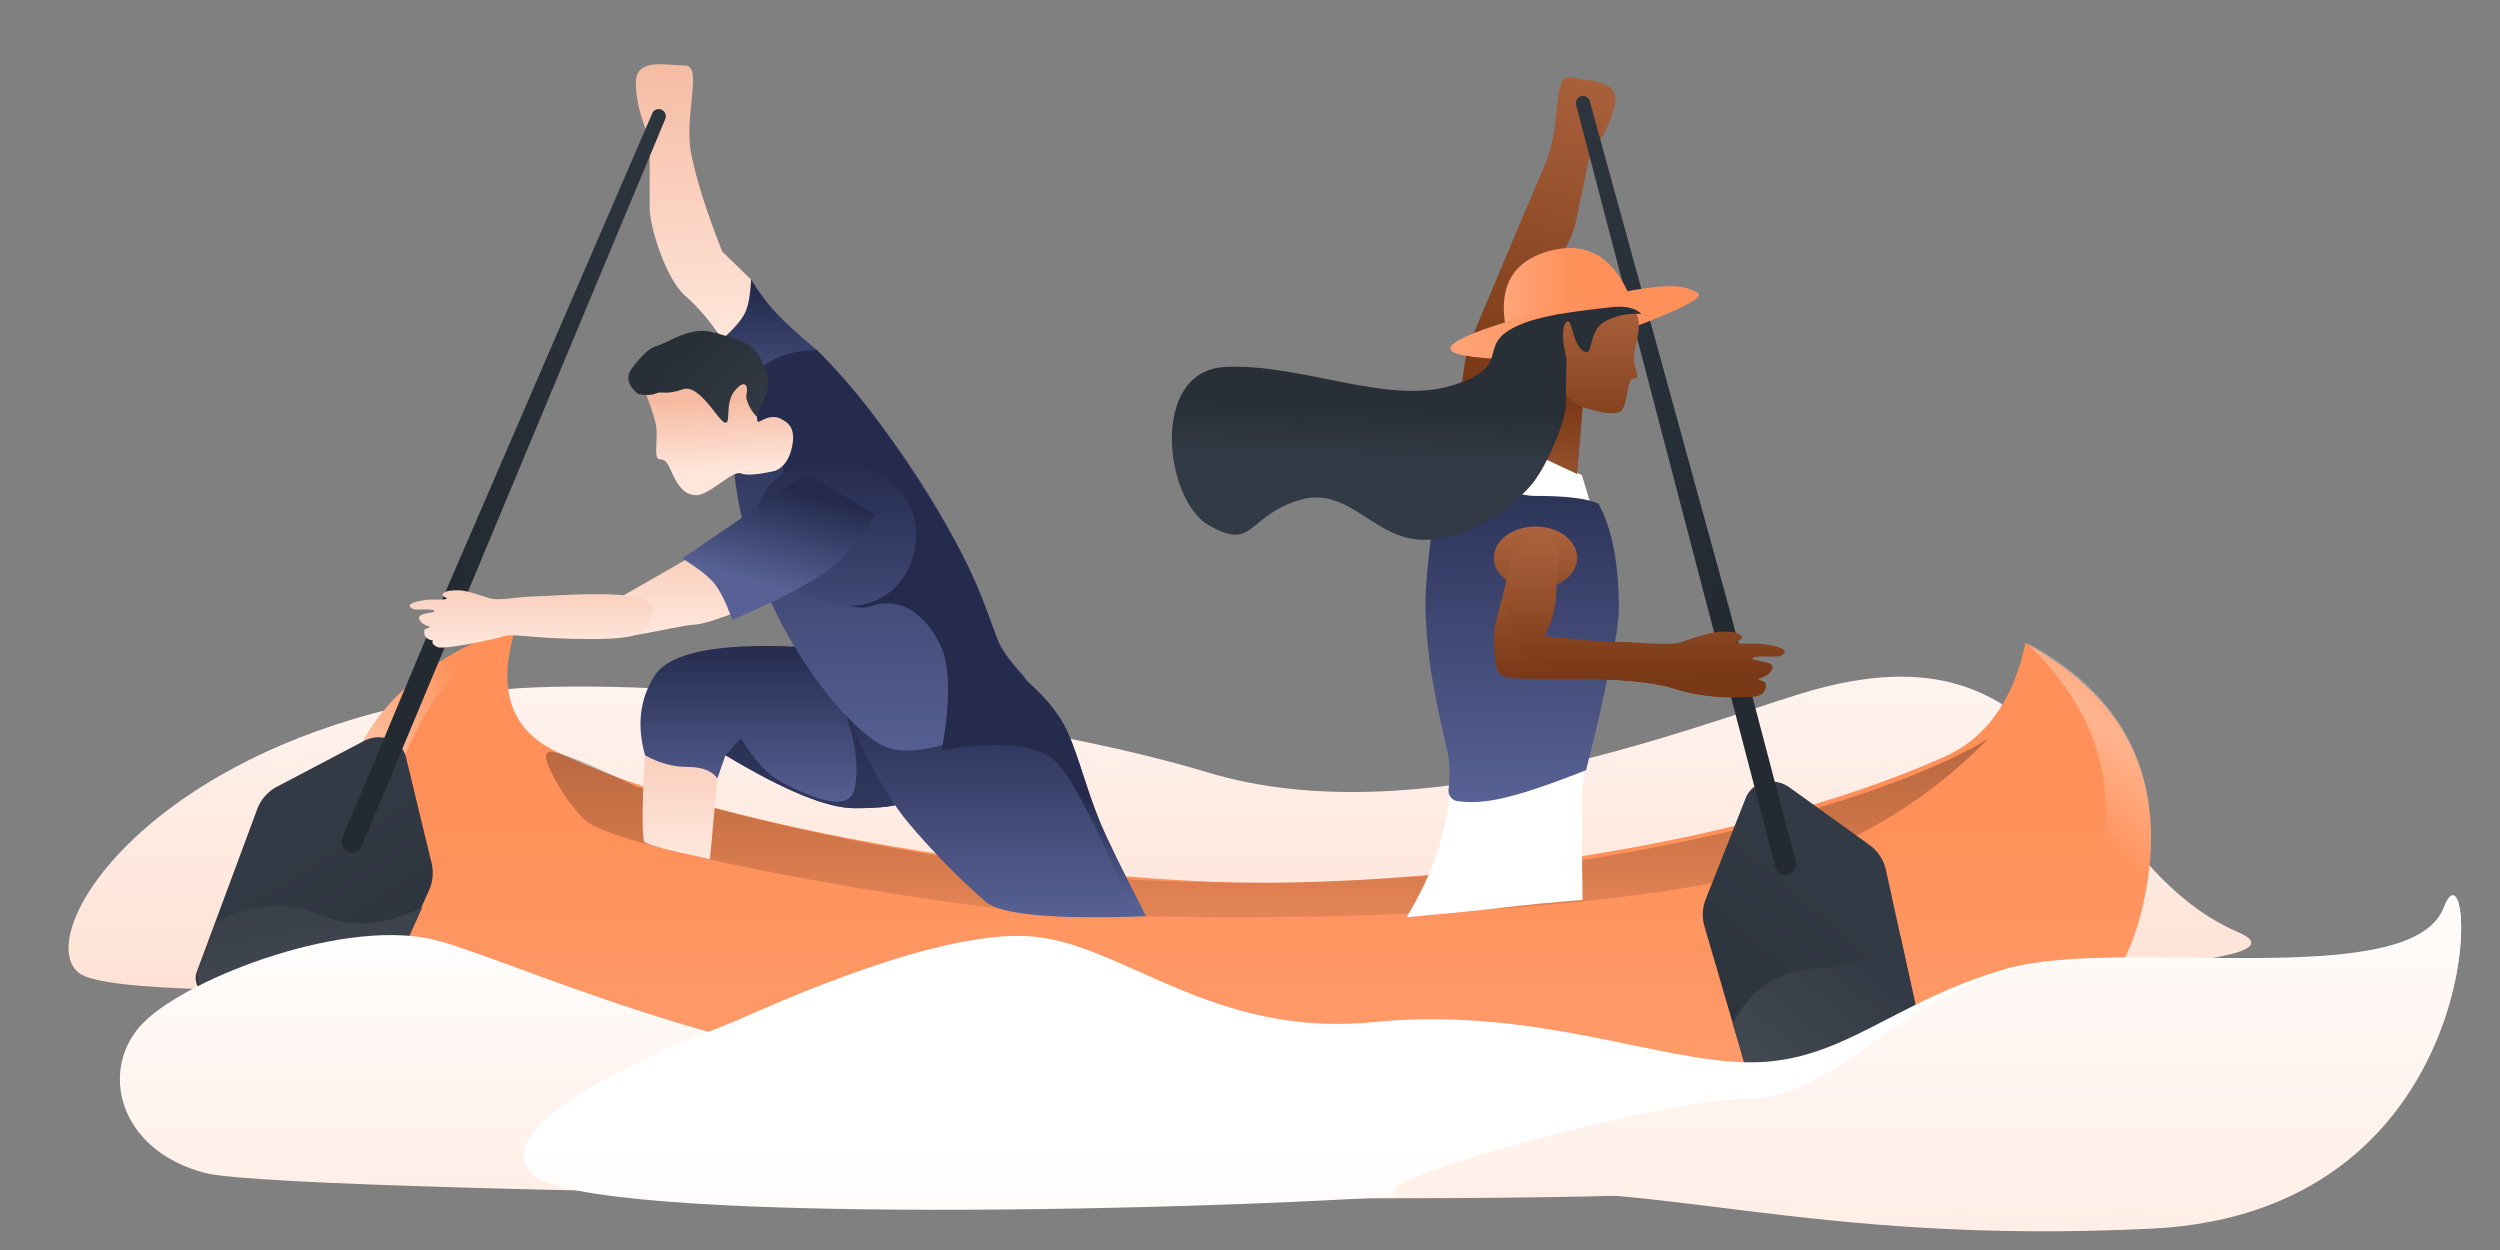 <svg width="1440" height="720" xmlns="http://www.w3.org/2000/svg"><rect width="100%" height="100%" fill="#808080" stroke="none"/><defs><linearGradient x1="47.717%" y1="-31.552%" x2="47.717%" y2="176.013%" id="a"><stop stop-color="#FFF" offset="0%"/><stop stop-color="#FFCFB9" offset="100%"/></linearGradient><linearGradient x1="54.825%" y1="148.76%" x2="54.825%" y2="39.566%" id="b"><stop stop-color="#FFA980" offset="0%"/><stop stop-color="#FF9059" offset="100%"/></linearGradient><linearGradient x1="35.844%" y1="-106.094%" x2="35.844%" y2="145.556%" id="c"><stop offset="0%"/><stop stop-opacity="0" offset="100%"/></linearGradient><linearGradient x1="134.355%" y1="65.985%" x2="16.204%" y2="65.985%" id="f"><stop stop-color="#282F37" offset="0%"/><stop stop-color="#323A45" offset="100%"/></linearGradient><linearGradient x1="109.847%" y1="65.985%" x2=".355%" y2="10.423%" id="g"><stop stop-color="#4D5258" offset="0%"/><stop stop-color="#323A45" offset="100%"/></linearGradient><linearGradient x1="50%" y1="10.111%" x2="50%" y2="143.203%" id="h"><stop stop-color="#242B4D" offset="0%"/><stop stop-color="#586195" offset="100%"/></linearGradient><linearGradient x1="62.662%" y1="92.049%" x2="62.662%" y2="-71.036%" id="i"><stop stop-color="#FFE6DB" offset="0%"/><stop stop-color="#F5BBA2" offset="100%"/></linearGradient><linearGradient x1="50%" y1="0%" x2="50%" y2="100%" id="j"><stop stop-color="#242B4D" offset="0%"/><stop stop-color="#586195" offset="100%"/></linearGradient><linearGradient x1="50%" y1="0%" x2="50%" y2="401.423%" id="k"><stop stop-color="#242B4D" offset="0%"/><stop stop-color="#586195" offset="100%"/></linearGradient><linearGradient x1="50%" y1="0%" x2="50%" y2="100%" id="l"><stop stop-color="#242B4D" offset="0%"/><stop stop-color="#586195" offset="100%"/></linearGradient><linearGradient x1="50%" y1="0%" x2="50%" y2="100%" id="m"><stop stop-color="#242B4D" offset="0%"/><stop stop-color="#586195" offset="100%"/></linearGradient><linearGradient x1="50%" y1="0%" x2="50%" y2="100%" id="n"><stop stop-color="#242B4D" offset="0%"/><stop stop-color="#242B4D" offset="80.289%"/><stop stop-color="#586195" offset="100%"/></linearGradient><linearGradient x1="50%" y1="0%" x2="50%" y2="180.381%" id="o"><stop stop-color="#242B4D" offset="0%"/><stop stop-color="#586195" offset="100%"/></linearGradient><linearGradient x1="60.959%" y1="79.26%" x2="57.399%" y2="20.74%" id="p"><stop stop-color="#FFE6DB" offset="0%"/><stop stop-color="#F5BBA2" offset="100%"/></linearGradient><linearGradient x1="51.92%" y1="100%" x2="51.296%" y2="0%" id="q"><stop stop-color="#FFE6DB" offset="0%"/><stop stop-color="#F5BBA2" offset="100%"/></linearGradient><linearGradient x1="134.355%" y1="65.985%" x2="33.745%" y2="65.985%" id="r"><stop stop-color="#323A45" offset="0%"/><stop stop-color="#232A32" offset="100%"/></linearGradient><linearGradient x1="62.662%" y1="92.049%" x2="62.662%" y2="-71.036%" id="s"><stop stop-color="#FFE6DB" offset="0%"/><stop stop-color="#F5BBA2" offset="100%"/></linearGradient><linearGradient x1="62.662%" y1="92.049%" x2="62.662%" y2="-71.036%" id="t"><stop stop-color="#FFE6DB" offset="0%"/><stop stop-color="#F5BBA2" offset="100%"/></linearGradient><linearGradient x1="72.138%" y1="16.848%" x2="50%" y2="78.634%" id="u"><stop stop-color="#242B4D" offset="0%"/><stop stop-color="#586195" offset="100%"/></linearGradient><linearGradient x1="51.287%" y1="22.295%" x2="50%" y2="100%" id="v"><stop stop-color="#282F37" offset="0%"/><stop stop-color="#323A45" offset="100%"/></linearGradient><linearGradient x1="39.414%" y1="85.555%" x2="39.414%" y2="-7.245%" id="w"><stop stop-color="#793816" offset="0%"/><stop stop-color="#AE653F" offset="100%"/></linearGradient><linearGradient x1="134.355%" y1="65.985%" x2="16.204%" y2="65.985%" id="x"><stop stop-color="#4D5258" offset="0%"/><stop stop-color="#323A45" offset="100%"/></linearGradient><linearGradient x1="50%" y1="0%" x2="50%" y2="100%" id="y"><stop stop-color="#242B4D" offset="0%"/><stop stop-color="#586195" offset="100%"/></linearGradient><linearGradient x1="-4.669%" y1="56.934%" x2="57.74%" y2="56.934%" id="z"><stop stop-color="#FFA980" offset="0%"/><stop stop-color="#FF9059" offset="100%"/></linearGradient><linearGradient x1="-4.669%" y1="56.934%" x2="57.74%" y2="56.934%" id="A"><stop stop-color="#FFA980" offset="0%"/><stop stop-color="#FF9059" offset="100%"/></linearGradient><linearGradient x1="39.414%" y1="85.555%" x2="39.414%" y2="-7.245%" id="B"><stop stop-color="#793816" offset="0%"/><stop stop-color="#AE653F" offset="100%"/></linearGradient><linearGradient x1="68.309%" y1="18.524%" x2="59.784%" y2="167.582%" id="C"><stop stop-color="#793816" offset="0%"/><stop stop-color="#AE653F" offset="100%"/></linearGradient><linearGradient x1="51.49%" y1="43.168%" x2="50%" y2="62.33%" id="D"><stop stop-color="#282F37" offset="0%"/><stop stop-color="#323A45" offset="100%"/></linearGradient><linearGradient x1="39.414%" y1="193.721%" x2="39.414%" y2="-5.436%" id="E"><stop stop-color="#793816" offset="0%"/><stop stop-color="#AE653F" offset="100%"/></linearGradient><linearGradient x1="39.414%" y1="85.555%" x2="39.414%" y2="-7.245%" id="F"><stop stop-color="#793816" offset="0%"/><stop stop-color="#AE653F" offset="100%"/></linearGradient><linearGradient x1="39.414%" y1="85.555%" x2="39.414%" y2="-7.245%" id="G"><stop stop-color="#793816" offset="0%"/><stop stop-color="#AE653F" offset="100%"/></linearGradient><linearGradient x1="56.244%" y1="0%" x2="56.244%" y2="273.134%" id="H"><stop stop-color="#FFF" offset="0%"/><stop stop-color="#FFCFB9" offset="100%"/></linearGradient><linearGradient x1="56.244%" y1="76.819%" x2="56.244%" y2="273.134%" id="I"><stop stop-color="#FFF" offset="0%"/><stop stop-color="#FFCFB9" offset="100%"/></linearGradient><linearGradient x1="56.244%" y1="0%" x2="56.244%" y2="273.134%" id="J"><stop stop-color="#FFF" offset="0%"/><stop stop-color="#FFCFB9" offset="100%"/></linearGradient><radialGradient cx="48.64%" cy="18.324%" fx="48.64%" fy="18.324%" r="66.2%" gradientTransform="matrix(.73 -.262 3.627 1.485 -.533 .038)" id="d"><stop stop-color="#FFF" offset="0%"/><stop stop-color="#FFF" stop-opacity="0" offset="100%"/></radialGradient><radialGradient cx="13.935%" cy="43.27%" fx="13.935%" fy="43.27%" r="72.709%" gradientTransform="matrix(.89 -.256 2.423 2.648 -1.033 -.677)" id="e"><stop stop-color="#FFF" offset="0%"/><stop stop-color="#FFF" stop-opacity="0" offset="100%"/></radialGradient></defs><g fill="none" fill-rule="evenodd"><path d="M7.466 177C102.62 136.028 101.985-9 259.707 39.613 326.586 60.227 481.48 121.081 600.747 85c119.267-36.081 331.955-57.191 414.206-47.016 193.004 23.876 264.97 140.329 236.232 162.516-28.739 22.187-399.598 0-446.734 0-47.136 0-892.14 17.472-796.985-23.5Z" fill="url(#a)" fill-rule="nonzero" transform="matrix(-1 0 0 1 1296.747 360)"/><path d="M258.155 0C205 18.885 172.665 48.225 161.15 88.02c-17.272 59.69 17.483 112.793 45.023 136.277 27.54 23.484 83.506 55.554 142.461 58.689 58.956 3.135 647.39 0 676.094 0 28.706 0 145.373-16.598 169.697-119.663 16.216-68.71-6.191-119.653-67.222-152.83-7.114 32.928-22.669 54.735-46.664 65.419-118.152 52.608-290.935 73.777-402.573 72.43-103.588-1.251-301.787-28.286-398.139-75.973C253.747 59.462 246.524 35.34 258.155 0Z" fill="url(#b)" fill-rule="nonzero" transform="translate(39.469 360)"/><path d="M326.793 92.987c-30.901-15.189-47.908-21.647-51.02-19.374-4.785 3.495 14.445 34.014 23.673 40.29C326.793 132.5 534.228 168 585.721 167c9.23-.18 223.1 9.228 369.974-20.026 97.13-19.346 148.554-81.173 150.89-82.246 3.416-1.57-57.306 40.546-220.87 68.462-31.838 5.434-101.742 12.792-176.356 15.118-21.459.67-52.068.225-91.828-1.334-48.149-3.654-96.781-10.044-145.898-19.17-49.117-9.127-97.397-20.733-144.84-34.817Z" fill="url(#c)" opacity=".5" style="mix-blend-mode:overlay" transform="translate(39.469 360)"/><path d="M1152.177 193.522c36.606-14.807 45.632-45.637 46.4-52.977 6.16-58.775-17.523-102.29-71.046-130.545 40.458 38.456 54.048 81.971 40.77 130.545-12.243 44.79-52.729 67.783-16.124 52.977Z" fill="url(#d)" fill-rule="nonzero" opacity=".333" transform="translate(39.469 360)"/><path d="M258.531 0c-53.284 18.902-85.698 48.268-97.24 88.098a116.973 116.973 0 0 0-3.91 19.53c-5.794 51.598 19.79 62.321 23.078 73.632 2.29 7.879-4.812-49.095 3.747-78.79C198.72 52.113 223.495 17.956 258.53 0Z" fill="url(#e)" fill-rule="nonzero" opacity=".5" transform="translate(39.469 360)"/><path d="m76.59 96.77-5.204 56.357a24.3 24.3 0 0 0 4.696 16.731l59.613 80.19a10.125 10.125 0 0 0 12.835 2.923l71.263-37.445c5.94-3.12 8.226-10.467 5.105-16.407a12.15 12.15 0 0 0-.534-.915l-55.217-85.95a24.3 24.3 0 0 0-12.37-9.785L97.748 81.676a14.942 14.942 0 0 0-14.008 2.199A18.313 18.313 0 0 0 76.59 96.77Z" fill="url(#f)" fill-rule="nonzero" transform="rotate(57 -160.753 384.346)"/><path d="m90.058 235.241 17.743 23.867a10.125 10.125 0 0 0 12.835 2.923l71.263-37.445c5.94-3.121 8.226-10.467 5.105-16.407a12.15 12.15 0 0 0-.534-.916l-48.855-76.047c-2.6 23.645-12.257 41.098-28.97 52.36-16.713 11.261-26.242 28.483-28.587 51.665Z" fill="url(#g)" fill-rule="nonzero" transform="rotate(57 -164.937 414.984)"/><g><path d="M275.6 164.708c-10.718-8.96-18.585-16.124-23.602-21.495-5.016-5.371-9.809-11.76-14.378-19.168-7.01 20.512-14.107 30.768-21.291 30.768-7.184 0-.087 9.5 21.291 28.501l37.98-18.606Z" fill="url(#h)" transform="translate(195 37)"/><path d="M176.538 398.013c-1.613 26.466-1.818 42.991-.614 49.573.057.31 2.427 1.853 10.886 4.111 4.113 1.098 13.147 3.177 27.102 6.237l4.344-46.608c-3.659-7.01-8.412-11.447-14.26-13.313-5.847-1.866-15-1.866-27.458 0Z" fill="url(#i)" transform="translate(195 37)"/><path d="M263.487 335.488c-45.933-2.053-73.111 3.562-81.533 16.846-8.422 13.283-10.228 28.51-5.416 45.679 7.983 4.498 16.14 6.746 24.47 6.746 8.332 0 14.08 2.19 17.248 6.567l4.626-13.313c33.837 20.341 58.614 30.512 74.332 30.512 15.717 0 25.21-1.229 28.476-3.687-13.021-23.969-23.39-41.495-31.106-52.579-7.716-11.083-18.081-23.34-31.097-36.77Z" fill="url(#j)" transform="translate(195 37)"/><path d="M253.865 412.755c-7.022-3.801-14.4-12.023-22.134-24.667l-8.849 9.925c33.837 20.341 58.614 30.512 74.332 30.512 15.717 0 25.21-1.229 28.476-3.687-17.514-30.39-30.13-51.127-37.845-62.21-5.62-8.074 15.648 26.773 9.369 54.804-3.352 14.964-27.78 3.751-43.35-4.677Z" fill="url(#k)" transform="translate(195 37)"/><path d="M396.923 355.677c11.039 9.703 18.758 19.498 23.158 29.384 6.48 14.558 10.984 33.401 18.642 51.782 3.778 9.067 12.562 27.031 26.352 53.892-52.896 1.946-83.704-.85-92.424-8.389-20.873-18.045-39.922-39.615-47.163-48.798-9.817-12.451-20.673-32.175-32.568-59.172l104.003-18.7Z" fill="url(#l)" transform="translate(195 37)"/><path d="M228.657 241.194c10.059 75.946 60.881 138.934 84.668 151.202 23.787 12.268 80.094-16.653 83.523-34.736 1.21-6.379-12.55-10.198-20.983-35.625-10.158-30.627-27.636-61.8-43.484-85.849-16.325-24.772-35.252-48.598-56.781-71.478-38.001.36-53.649 25.855-46.943 76.486Z" fill="url(#m)" transform="translate(195 37)"/><path d="M396.923 355.677c11.039 9.703 18.758 19.498 23.158 29.384 6.48 14.558 10.984 33.401 18.642 51.782 3.778 9.067 11.537 25.111 23.277 48.131l-5.495.734c-17.375-41.73-30.97-68.82-40.788-81.27-9.817-12.45-32.595-15.484-68.333-9.1 5.597-30.72 4.883-51.877-2.143-63.47-.755-1.247-13.523-27.825-38.034-19.878-35.849 11.623-54.459-81.594-50.856-84.478 1.391-1.114-25.245-21.236-18.73-44.198 1.45-5.117 14.11-11.319 37.979-18.605 19.011 18.685 37.61 42.341 55.799 70.97 8.864 13.952 21.226 33.041 30.968 52.957 7.943 16.235 13.726 33.582 17.892 44.542 1.56 4.105 7.115 11.604 16.664 22.5Z" fill="url(#n)" transform="translate(195 37)"/><path d="M293.868 311.99c22.748 0 38.895-17.92 38.895-41.91 0-23.988-25.893-42.568-48.64-42.568-22.748 0-44.352 14.626-44.352 38.615 0 23.989 31.35 45.863 54.097 45.863Z" fill="url(#o)" transform="translate(195 37)"/><path d="M261.34 219.808c2.14-11.043-3.101-13.51-5.747-15.158-6.835-4.26-13.735 2.305-14.14 1.23-1.898-5.055 2.208-27.89-9.722-22.566-11.93 5.325-4.036 25.419-10.17 21.336-6.134-4.084-12.461-22.505-19.162-20.156-4.467 1.565-13.292 2.4-26.475 2.502 2.83 7.15 4.995 13.444 6.496 18.884 2.252 8.159-1.353 21.632 2.366 21.632 3.72 0 4.884 2.476 7.464 8.167 2.58 5.69 6.326 12.56 13.847 12.56s20.773-14.476 25.634-12.56c3.241 1.277 9.872.77 19.893-1.52 5.05-2.205 8.288-6.989 9.715-14.35Z" fill="url(#p)" transform="translate(195 37)"/><path d="m237.62 124.045-16.664-16.218c-8.941-22.724-14.875-41.442-17.803-56.152-4.391-22.064 6.91-50.917-3.507-50.917s-28.384-4.802-28.384 9.773c0 9.717 2.65 20.517 7.947 32.399v40.105c0 10.28 9.192 40.516 20.437 50.31 7.497 6.529 14.6 14.924 21.31 25.187 6.83-6.182 11.213-11.273 13.147-15.275 1.933-4.001 3.106-10.406 3.517-19.212Z" fill="url(#q)" transform="translate(195 37)"/><path d="M180.727 28.245 59.841 308.009l-57.5 137.324a6.39 6.39 0 0 0 3.116 8.223 5.74 5.74 0 0 0 7.792-2.958L188.18 31.578a4.16 4.16 0 0 0-2.14-5.4 4.006 4.006 0 0 0-5.313 2.067Z" fill="url(#r)" fill-rule="nonzero" transform="translate(195 37)"/><path d="M202.51 284 158 309.44l2.778 19.143c4.246.556 8.073.556 11.481 0 13.253-2.163 24.635-5.165 33.754-5.902 4.094-.33 13.09-3.152 26.987-8.464-7.664-11.819-12.675-19.047-15.034-21.682-2.36-2.636-7.51-5.481-15.455-8.535Z" fill="url(#s)" transform="translate(195 37)"/><path d="M41.03 313.56c1.542 12.764 2.946 17.535 35.543 17.535s44.67-3.4 49.887-1.7c5.218 1.7 35.215 8.18 38.845 6.25 2.421-1.287 3.175-2.514 2.263-3.683 4.114-.659 5.518-2.84 4.949-6.13.372-.286-3.696-1.601-3.346-1.903 2.829-.333 6.848-2.917 6.414-5.428-.434-2.511-9.024-2.393-8.833-3.54.266-1.603 9.531-.534 11.6-.98 2.07-.445 7.39-3.603-7.394-5.511-3.135-.405-9.534.401-11.36-.627-.684-.386 3.66-1.331 2.273-2.907-1.64-1.86-5.45-1.919-9.148-1.936-4.383-.02-14.997 3.673-17.171 4.44-5.66 1.997-17.642-.928-26.747-.928-9.104 0-69.32-5.716-67.776 7.048Z" fill="url(#t)" transform="matrix(-1 0 0 1 417 37)"/><path d="M269.507 236 198 284.667c8.95 5.504 15.091 10.3 18.426 14.388 3.334 4.088 6.797 11.07 10.39 20.945 25.776-10.935 44.253-20.545 55.431-28.828 11.179-8.284 20.096-18.975 26.753-32.072L269.507 236Z" fill="url(#u)" transform="translate(195 37)"/><path d="M185.723 168.02c-2.442-.891-4.965-3.193-7.568-6.906-.846-7.837 1.779-12.212 7.874-13.126 9.144-1.371 15.133-1.563 19.8 1.035 4.668 2.599 20.806 4.93 27.436 15.596 6.63 10.666 10.735 18.11 10.735 24.823 0 1.698-1.322 12.576-6.407 18.255-4.84 5.404-15.788 8.116-18.831 10.247-1.377.965.163-10.908 4.249-13.35 4.085-2.441 5.772-7.278-3.612-6.128-9.383 1.15-14.832 12.89-16.786 9.148-1.955-3.741 5.21-26.438-4.16-30.607-9.368-4.17-9.067-7.652-12.73-8.988Z" fill="url(#v)" fill-rule="nonzero" transform="rotate(-44 354.29 -40.321)"/></g><g><path d="m911.174 273.71-65.24-31.242c-4.541 129.062-8.545 203.891-12.01 224.487-3.466 20.595-11.373 41.045-23.72 61.348 25.864-2.322 44.522-4.186 55.975-5.595 11.454-1.408 26.577-2.86 45.37-4.354-.25-13.089-.375-33.067-.375-59.935 0-20.765 14.01-59.252 14.01-121.467 0-12.193-4.67-33.273-14.01-63.241Z" fill="#FFF"/><path d="m220.146 203.559 1.825-32.78c-11.758-61.596-19.1-99.749-22.028-114.459-4.392-22.064 6.91-50.918-3.507-50.918S168.052.6 168.052 15.176c0 9.717 2.649 20.517 7.947 32.398V87.68c0 10.28 9.192 40.516 20.437 50.31 4.907 4.273 2.268 18.3 8.044 40.825 2.033 7.926 7.863 22.15 17.491 42.668 6.831-6.181 11.213-11.273 13.147-15.274 1.933-4.002-3.057-4.885-14.972-2.65Z" fill="url(#w)" transform="scale(-1 1) rotate(-12 -167.65 5261.891)"/><path d="m286.296 449.586-5.203 56.357a24.3 24.3 0 0 0 4.696 16.732l59.613 80.19a10.125 10.125 0 0 0 12.835 2.923l71.263-37.445c5.94-3.121 8.226-10.467 5.105-16.407a12.15 12.15 0 0 0-.534-.916l-55.217-85.95a24.3 24.3 0 0 0-12.37-9.784l-59.028-20.794a14.942 14.942 0 0 0-14.008 2.2 18.313 18.313 0 0 0-7.152 12.894Z" fill="url(#f)" fill-rule="nonzero" transform="scale(-1 1) rotate(49 -376.673 -993.475)"/><path d="m315.484 551.052 36.341 48.886a10.125 10.125 0 0 0 12.836 2.922l71.263-37.445c5.94-3.12 8.225-10.466 5.104-16.407a12.15 12.15 0 0 0-.533-.915l-23.803-37.05c-22.018-5.085-40.409.112-55.171 15.59-14.763 15.479-30.108 23.618-46.037 24.419Z" fill="url(#x)" fill-rule="nonzero" transform="scale(-1 1) rotate(49 -376.673 -1001.986)"/><path d="M382.05 32.39 261.164 312.153l-57.501 137.324a6.39 6.39 0 0 0 3.117 8.224 5.74 5.74 0 0 0 7.791-2.958l174.932-419.02a4.16 4.16 0 0 0-2.14-5.401 4.006 4.006 0 0 0-5.313 2.068Z" fill="url(#r)" fill-rule="nonzero" transform="scale(-1 1) rotate(-8 -82.205 9324.6)"/><path d="M158.695 211.997c16.586 25.307 33.61 37.96 51.073 37.96 17.462 0 29.448 1.495 35.956 4.485 7.82 14.335 11.73 34.51 11.73 60.523 0 12.229-4.49 28.693-7.27 43.115-2.088 10.838-5.953 27.443-11.595 49.813-21.77 8.657-38.44 14.187-50.008 16.589-9.021 1.873-17.066 2.285-24.133 1.237a6 6 0 0 1-5.088-6.558c.933-8.933.711-16.305-.665-22.116-11.76-49.656-11.474-63.614-12.448-77.065-1.207-16.668 2.942-52.662 12.448-107.983Z" fill="url(#y)" transform="translate(675 35.704)"/><path d="M191.82 150.068c-3.162-21.96 5.383-35.703 25.636-41.229 20.252-5.526 35.326 2.361 45.222 23.661l-70.858 17.568Z" fill="url(#z)" fill-rule="nonzero" transform="translate(675 35.704)"/><path d="M262.785 153.94c31.589-11.763 44.859-18.812 39.81-21.147-7.574-3.501-13.712-8.362-71.725 6.393-58.012 14.755-84.625 25.7-62.869 29.779 14.504 2.72 31.828 2.72 51.972 0" fill="url(#A)" fill-rule="nonzero" transform="translate(675 35.704)"/><path d="m233.349 237.15 3.2-38.417c11.415 3.705 18.674 4.545 21.78 2.52 4.657-3.037 3.269-18.967 7.731-18.967 4.463 0 0-6.036 0-11.86 0-5.826 4.936-16.782 2.016-24.28-2.669-6.857-23.324-3.899-26.758-1.046-.322.267 0-2.47 0-2.154 0 3.682-4.995 14.754-7.97 8.235-2.974-6.52-13.784-8.558-13.784-2.039 0 6.52 5.09 33.855 0 38.586-3.393 3.154-12.914 13.027-28.564 29.618l42.349 19.804Z" fill="url(#B)" transform="translate(675 35.704)"/><path d="m233.349 237.15 3.2-38.417c-3.526-1.468-5.71-2.677-6.549-3.629-5.87-6.653-7.642-9.973-10.436-7.376-3.393 3.154-12.914 13.027-28.564 29.618l42.349 19.804Z" fill="url(#C)" transform="translate(675 35.704)"/><path d="M270.41 145.127c-8.576-.46-15.885 1.186-21.928 4.941-9.064 5.632-5.275 21.112-11.894 16.077-6.62-5.035-5.997-20.59-9.606-16.077-2.406 3.01-2.299 9.988.32 20.937-.213 10.156-.32 18.655-.32 25.497 0 10.262-10.796 35.527-18.928 45.826-8.13 10.299-33.616 32.912-62.982 32.912s-43.17-32.249-72.683-22.613c-29.513 9.635-25.098 29.007-50.957 14.343-25.86-14.664-34.314-88.987 9.07-91.295 43.384-2.308 92.741 21.85 129.954 10.925 37.214-10.925 14.186-22.79 37.214-33.988 12.908-6.278 30.593-8.505 54.59-11.316 8.679-1.017 14.729.26 18.15 3.831Z" fill="url(#D)" fill-rule="nonzero" transform="translate(675 35.704)"/></g><g transform="translate(860.46 303.276)"><ellipse fill="url(#E)" cx="24" cy="18" rx="24" ry="18"/><path d="M7.824 27.469C4.717 47.269-1.598 55.539.41 72.056c2.007 16.517-1.289 15.58 41.113 15.58 42.401 0 56.216 3.75 63.003 5.95 3.231 1.048 12.142 3.595 26.241 4.658 3.765.283 10.202.212 19.31-.213 5.352-.853 7.18-3.675 6.438-7.932.484-.37-4.807-2.073-4.352-2.464 3.68-.431 8.908-3.775 8.343-7.024-.564-3.25-11.738-3.096-11.49-4.582.347-2.074 12.398-.69 15.09-1.266 2.692-.577 9.612-4.663-9.618-7.133-4.079-.524-12.402.52-14.777-.811-.89-.5 4.761-1.723 2.956-3.762-2.132-2.408-7.088-2.483-11.9-2.505-5.7-.026-19.516 4.925-22.345 5.918-7.363 2.584-24.584 0-36.428 0-7.895 0-22.218-1.138-42.968-3.413 9.923-17.951 5.652-28.842 7.987-41.913 1.556-8.713-1.106-13.206-7.987-13.477-12.063 0-19.13 6.6-21.202 19.802Z" fill="url(#F)"/><path d="M7.824 27.469C4.717 47.269-1.598 55.539.41 72.056c2.007 16.517-1.289 15.58 41.113 15.58 42.401 0 56.216 3.75 63.003 5.95 3.231 1.048 12.142 3.595 26.241 4.658 5.647.425-13.006-16.135-30.116-16.135s-72.836.218-81.57-7.346C.586 58.743 9.936 14.018 7.825 27.469Z" fill="url(#G)"/></g><path d="M72.91 553.047c26.293-26.098 118.098-61.271 169.962-46.75 51.863 14.52 208.465 88.95 352.663 77.223 144.197-11.728 381.808 57.67 365.66 66.785-16.15 9.114-802.155 2.887-852.989-10.345-50.833-13.233-61.59-60.815-35.296-86.913Z" fill="url(#H)" fill-rule="nonzero" transform="translate(10 35.704)"/><path d="M412.148 553.047c77.715-34.876 134.306-51.387 169.775-49.533 53.203 2.782 105.3 58.784 198.918 49.533 93.618-9.25 164.224 23.164 217.493 23.164 53.27 0 81.743-35.133 147.386-53.915 65.643-18.782 232.951 14.087 251.872-35.292C1416.512 437.625 1430 661.417 1229 671.02c-201 9.603-285.587-30.313-403.544-19.958C707.5 661.417 322.398 671.244 296 639.96c-17.599-20.856 21.118-49.827 116.148-86.913Z" fill="url(#I)" fill-rule="nonzero" transform="translate(10 35.704)"/><path d="M994.116 597.292c53.27 0 85.961-55.214 151.604-73.996 65.643-18.782 232.951 14.087 251.872-35.292C1416.512 438.625 1430 662.417 1229 672.02c-201 9.603-285.587-30.313-403.544-19.958-117.956 10.355 115.39-54.77 168.66-54.77Z" fill="url(#J)" fill-rule="nonzero" transform="translate(10 35.704)"/></g></svg>